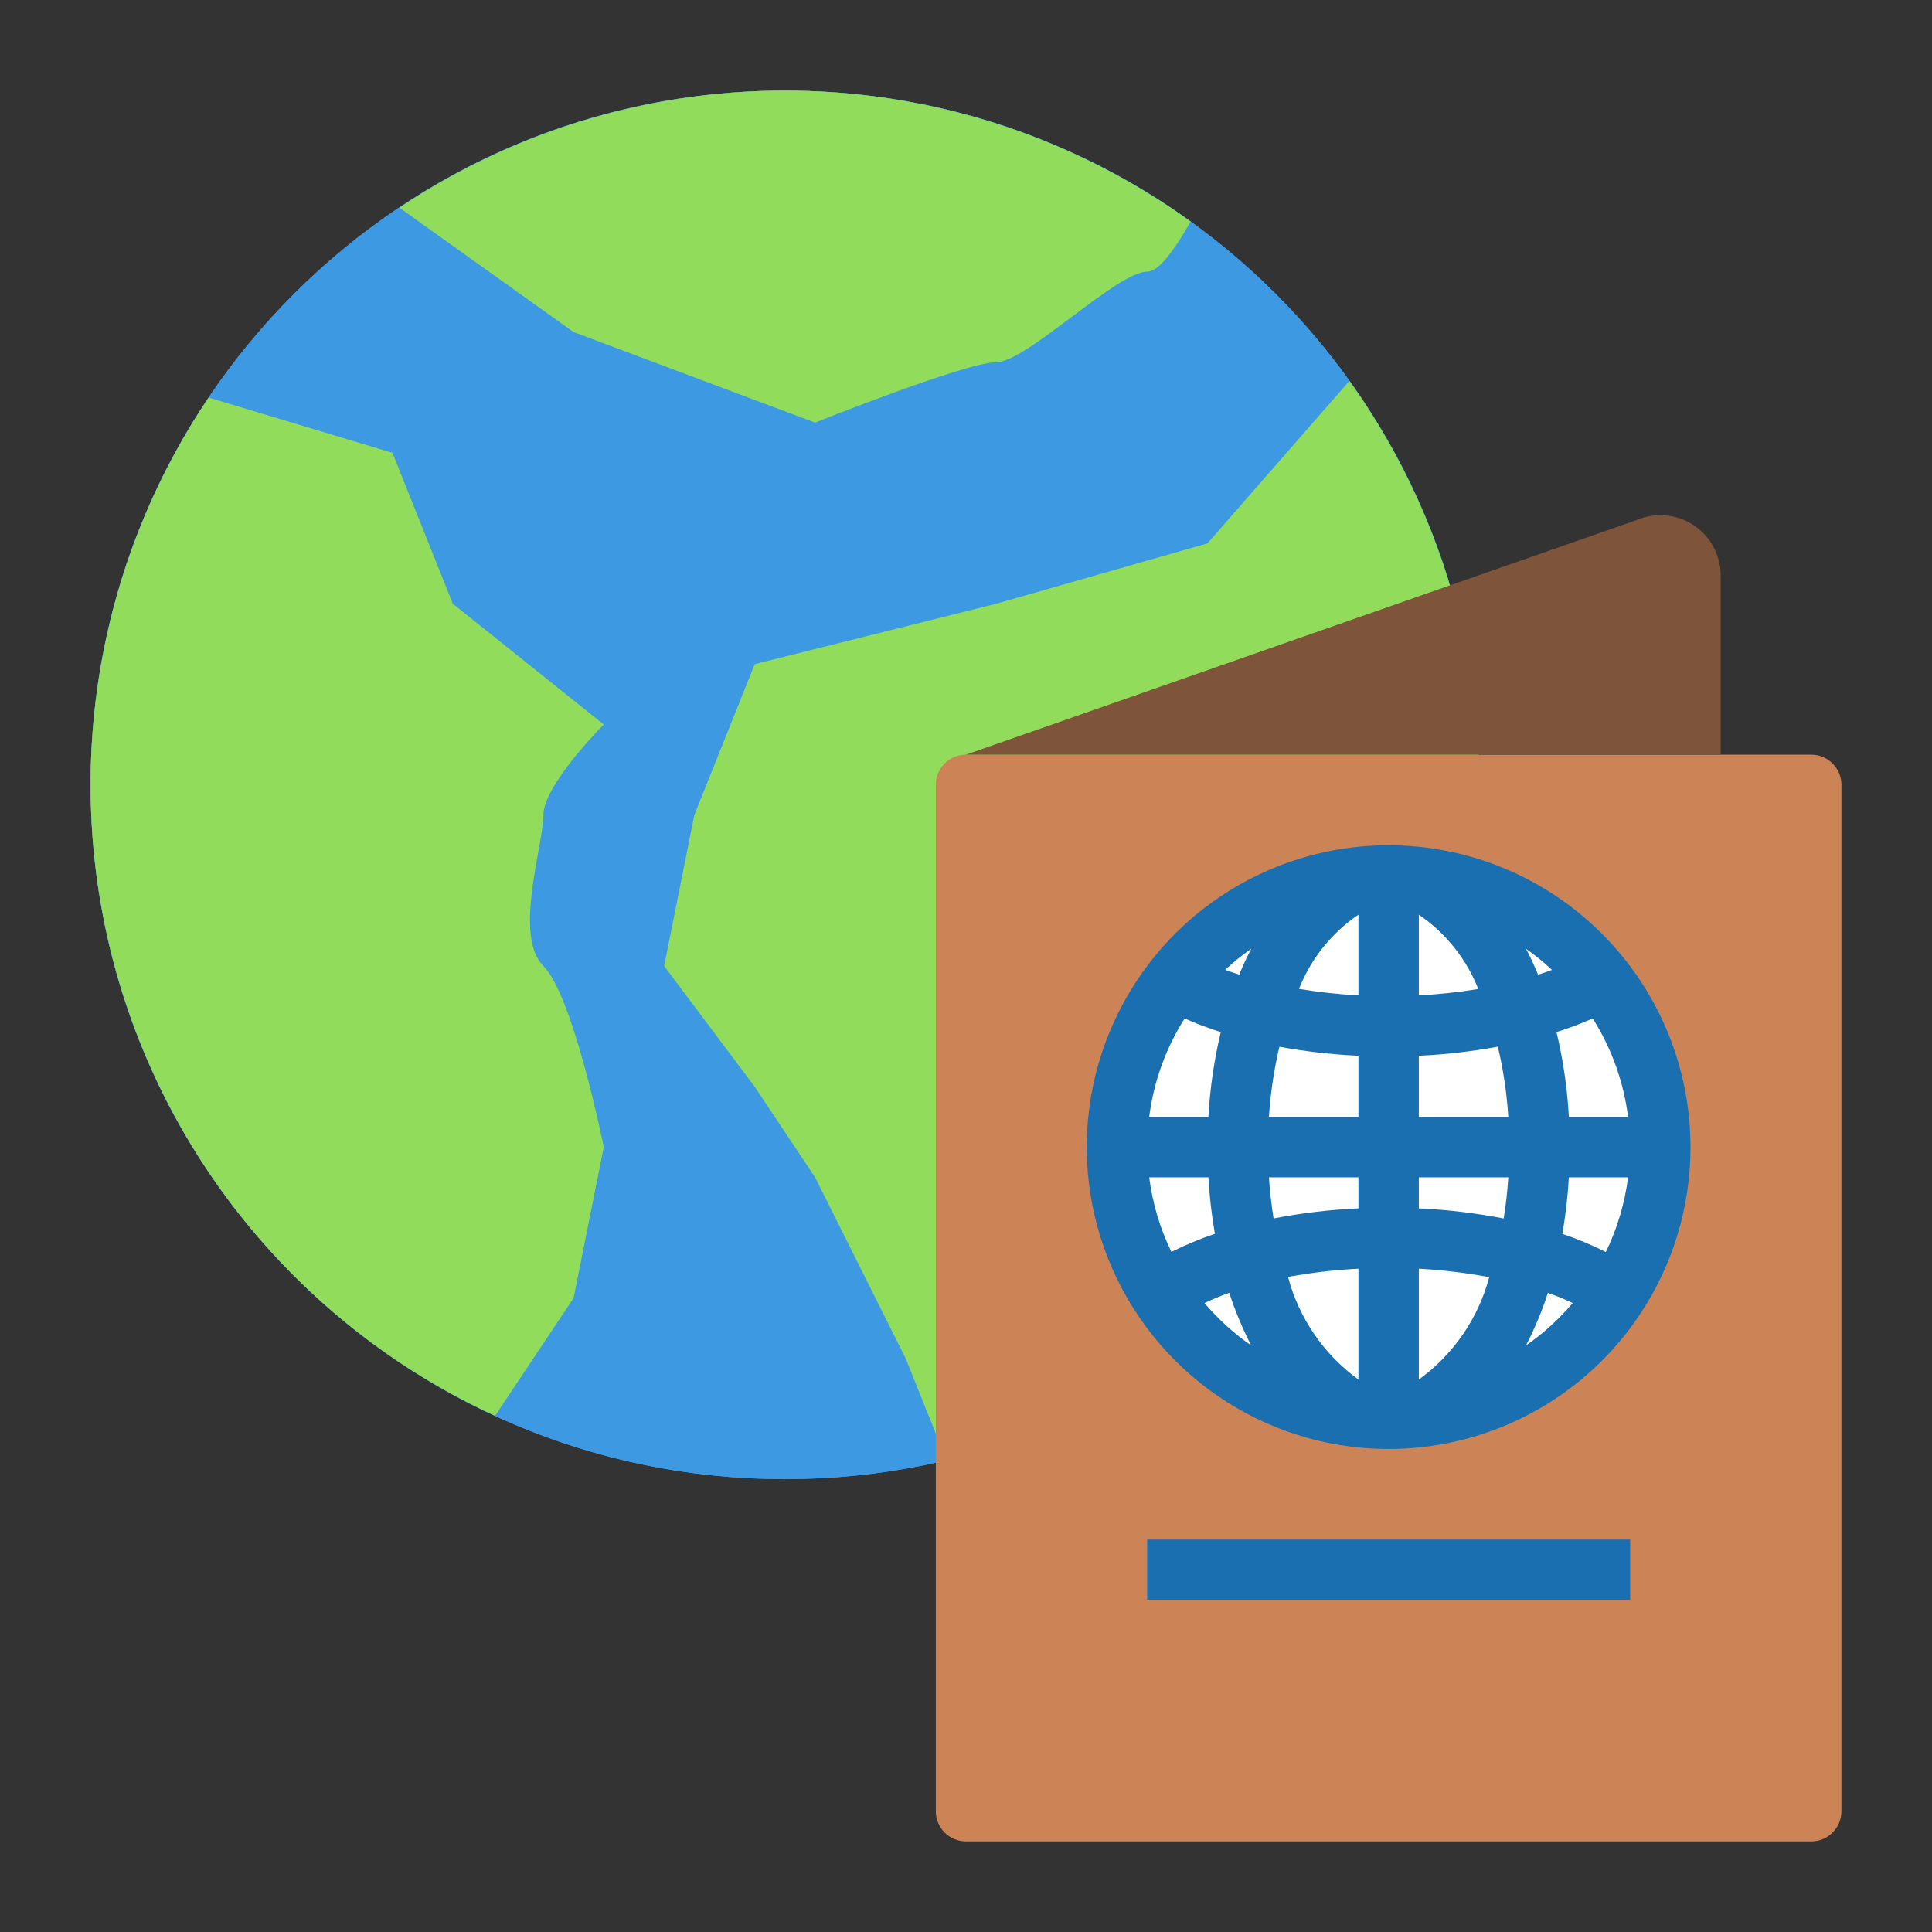 <svg width="50" height="50" viewBox="0 0 50 50" fill="none" xmlns="http://www.w3.org/2000/svg">
<rect x="0" y="0" width="50" height="50" fill="#333333" stroke="none"/>
<path d="M20.312 38.281C30.236 38.281 38.281 30.236 38.281 20.312C38.281 10.389 30.236 2.344 20.312 2.344C10.389 2.344 2.344 10.389 2.344 20.312C2.344 30.236 10.389 38.281 20.312 38.281Z" fill="#3D9AE2"/>
<path d="M20.312 38.281C30.236 38.281 38.281 30.236 38.281 20.312C38.281 10.389 30.236 2.344 20.312 2.344C10.389 2.344 2.344 10.389 2.344 20.312C2.344 30.236 10.389 38.281 20.312 38.281Z" fill="#3D9AE2"/>
<path d="M34.922 9.859C36.637 12.253 37.737 15.032 38.125 17.951C38.513 20.871 38.177 23.84 37.147 26.599C36.116 29.358 34.423 31.821 32.216 33.771C30.009 35.721 27.357 37.098 24.492 37.781L23.438 35.156L21.094 30.469L19.532 28.125L17.188 25L17.969 21.094L19.532 17.188L25.782 15.625L31.25 14.062L34.922 9.859ZM30.813 5.734C30.407 6.453 29.992 7.031 29.688 7.031C28.907 7.031 26.563 9.375 25.782 9.375C25 9.375 21.094 10.938 21.094 10.938L14.844 8.594L10.336 5.375C13.379 3.339 16.971 2.282 20.631 2.347C24.291 2.411 27.844 3.593 30.813 5.734ZM15.625 29.688L14.844 33.594L12.813 36.641C10.447 35.554 8.345 33.966 6.654 31.987C4.962 30.008 3.72 27.685 3.015 25.178C2.31 22.672 2.158 20.043 2.57 17.472C2.981 14.901 3.946 12.45 5.399 10.289L10.156 11.719L11.719 15.625L15.625 18.75C15.625 18.75 14.063 20.312 14.063 21.094C14.063 21.875 13.281 24.219 14.063 25C14.844 25.781 15.625 29.688 15.625 29.688Z" fill="#91DC5A"/>
<path d="M46.875 19.531H25C24.569 19.531 24.219 19.881 24.219 20.312V46.875C24.219 47.306 24.569 47.656 25 47.656H46.875C47.306 47.656 47.656 47.306 47.656 46.875V20.312C47.656 19.881 47.306 19.531 46.875 19.531Z" fill="#CC8355"/>
<path d="M35.938 36.719C39.821 36.719 42.969 33.571 42.969 29.688C42.969 25.804 39.821 22.656 35.938 22.656C32.054 22.656 28.906 25.804 28.906 29.688C28.906 33.571 32.054 36.719 35.938 36.719Z" fill="white"/>
<path d="M44.531 14.893V19.53H25L42.344 13.463C42.581 13.359 42.841 13.316 43.099 13.338C43.358 13.359 43.607 13.445 43.824 13.587C44.041 13.729 44.219 13.922 44.343 14.15C44.466 14.379 44.531 14.634 44.531 14.893Z" fill="#7E543B"/>
<path d="M35.938 21.875C34.392 21.875 32.882 22.333 31.597 23.192C30.312 24.05 29.311 25.27 28.72 26.698C28.128 28.125 27.974 29.696 28.275 31.212C28.577 32.727 29.321 34.119 30.413 35.212C31.506 36.304 32.898 37.048 34.413 37.35C35.929 37.651 37.5 37.497 38.927 36.905C40.355 36.314 41.575 35.313 42.433 34.028C43.292 32.743 43.75 31.233 43.75 29.688C43.748 27.616 42.924 25.63 41.459 24.166C39.995 22.701 38.009 21.877 35.938 21.875ZM35.156 25.76C34.641 25.733 34.127 25.677 33.618 25.592C33.926 24.812 34.462 24.143 35.156 23.672V25.76ZM35.156 27.323V28.906H32.84C32.879 28.294 32.969 27.686 33.111 27.089C33.787 27.213 34.47 27.291 35.156 27.323ZM36.719 27.323C37.405 27.291 38.088 27.212 38.764 27.088C38.906 27.686 38.996 28.294 39.035 28.906H36.719V27.323ZM36.719 25.76V23.672C37.413 24.143 37.95 24.813 38.257 25.595C37.748 25.678 37.234 25.734 36.719 25.76ZM39.493 24.554C39.73 24.721 39.955 24.904 40.166 25.101C40.05 25.145 39.932 25.185 39.805 25.225C39.709 24.989 39.604 24.766 39.493 24.554ZM32.071 25.223C31.948 25.183 31.826 25.145 31.709 25.098C31.921 24.901 32.146 24.718 32.383 24.552C32.271 24.766 32.167 24.989 32.071 25.223ZM31.594 26.707C31.422 27.429 31.314 28.165 31.273 28.906H29.741C29.856 28 30.169 27.13 30.658 26.358C30.963 26.492 31.275 26.61 31.593 26.71L31.594 26.707ZM31.273 30.469C31.301 30.959 31.357 31.447 31.441 31.931C31.056 32.06 30.68 32.217 30.316 32.4C30.021 31.792 29.827 31.14 29.741 30.469H31.273ZM32.84 30.469H35.156V31.273C34.419 31.306 33.685 31.393 32.96 31.534C32.905 31.194 32.865 30.838 32.84 30.469ZM35.156 32.834V35.703C34.261 35.054 33.617 34.116 33.334 33.047C33.936 32.936 34.545 32.865 35.156 32.834ZM36.719 35.703V32.834C37.33 32.867 37.939 32.94 38.541 33.053C38.257 34.12 37.613 35.056 36.719 35.703ZM36.719 31.27V30.469H39.035C39.011 30.838 38.971 31.193 38.915 31.534C38.19 31.394 37.456 31.306 36.719 31.273V31.27ZM40.602 30.469H42.134C42.049 31.14 41.855 31.793 41.559 32.402C41.195 32.219 40.819 32.062 40.434 31.933C40.518 31.448 40.574 30.96 40.602 30.469ZM40.602 28.906C40.561 28.166 40.454 27.431 40.282 26.71C40.601 26.61 40.914 26.492 41.219 26.358C41.708 27.13 42.02 28 42.134 28.906H40.602ZM31.172 33.723C31.381 33.624 31.595 33.535 31.813 33.458C31.965 33.927 32.155 34.383 32.381 34.821C31.932 34.509 31.526 34.14 31.172 33.723ZM39.492 34.821C39.718 34.383 39.908 33.928 40.06 33.459C40.288 33.54 40.502 33.628 40.702 33.722C40.349 34.139 39.941 34.509 39.492 34.821Z" fill="#1A6FB0"/>
<path d="M42.188 39.844H29.688V41.406H42.188V39.844Z" fill="#1A6FB0"/>
</svg>
